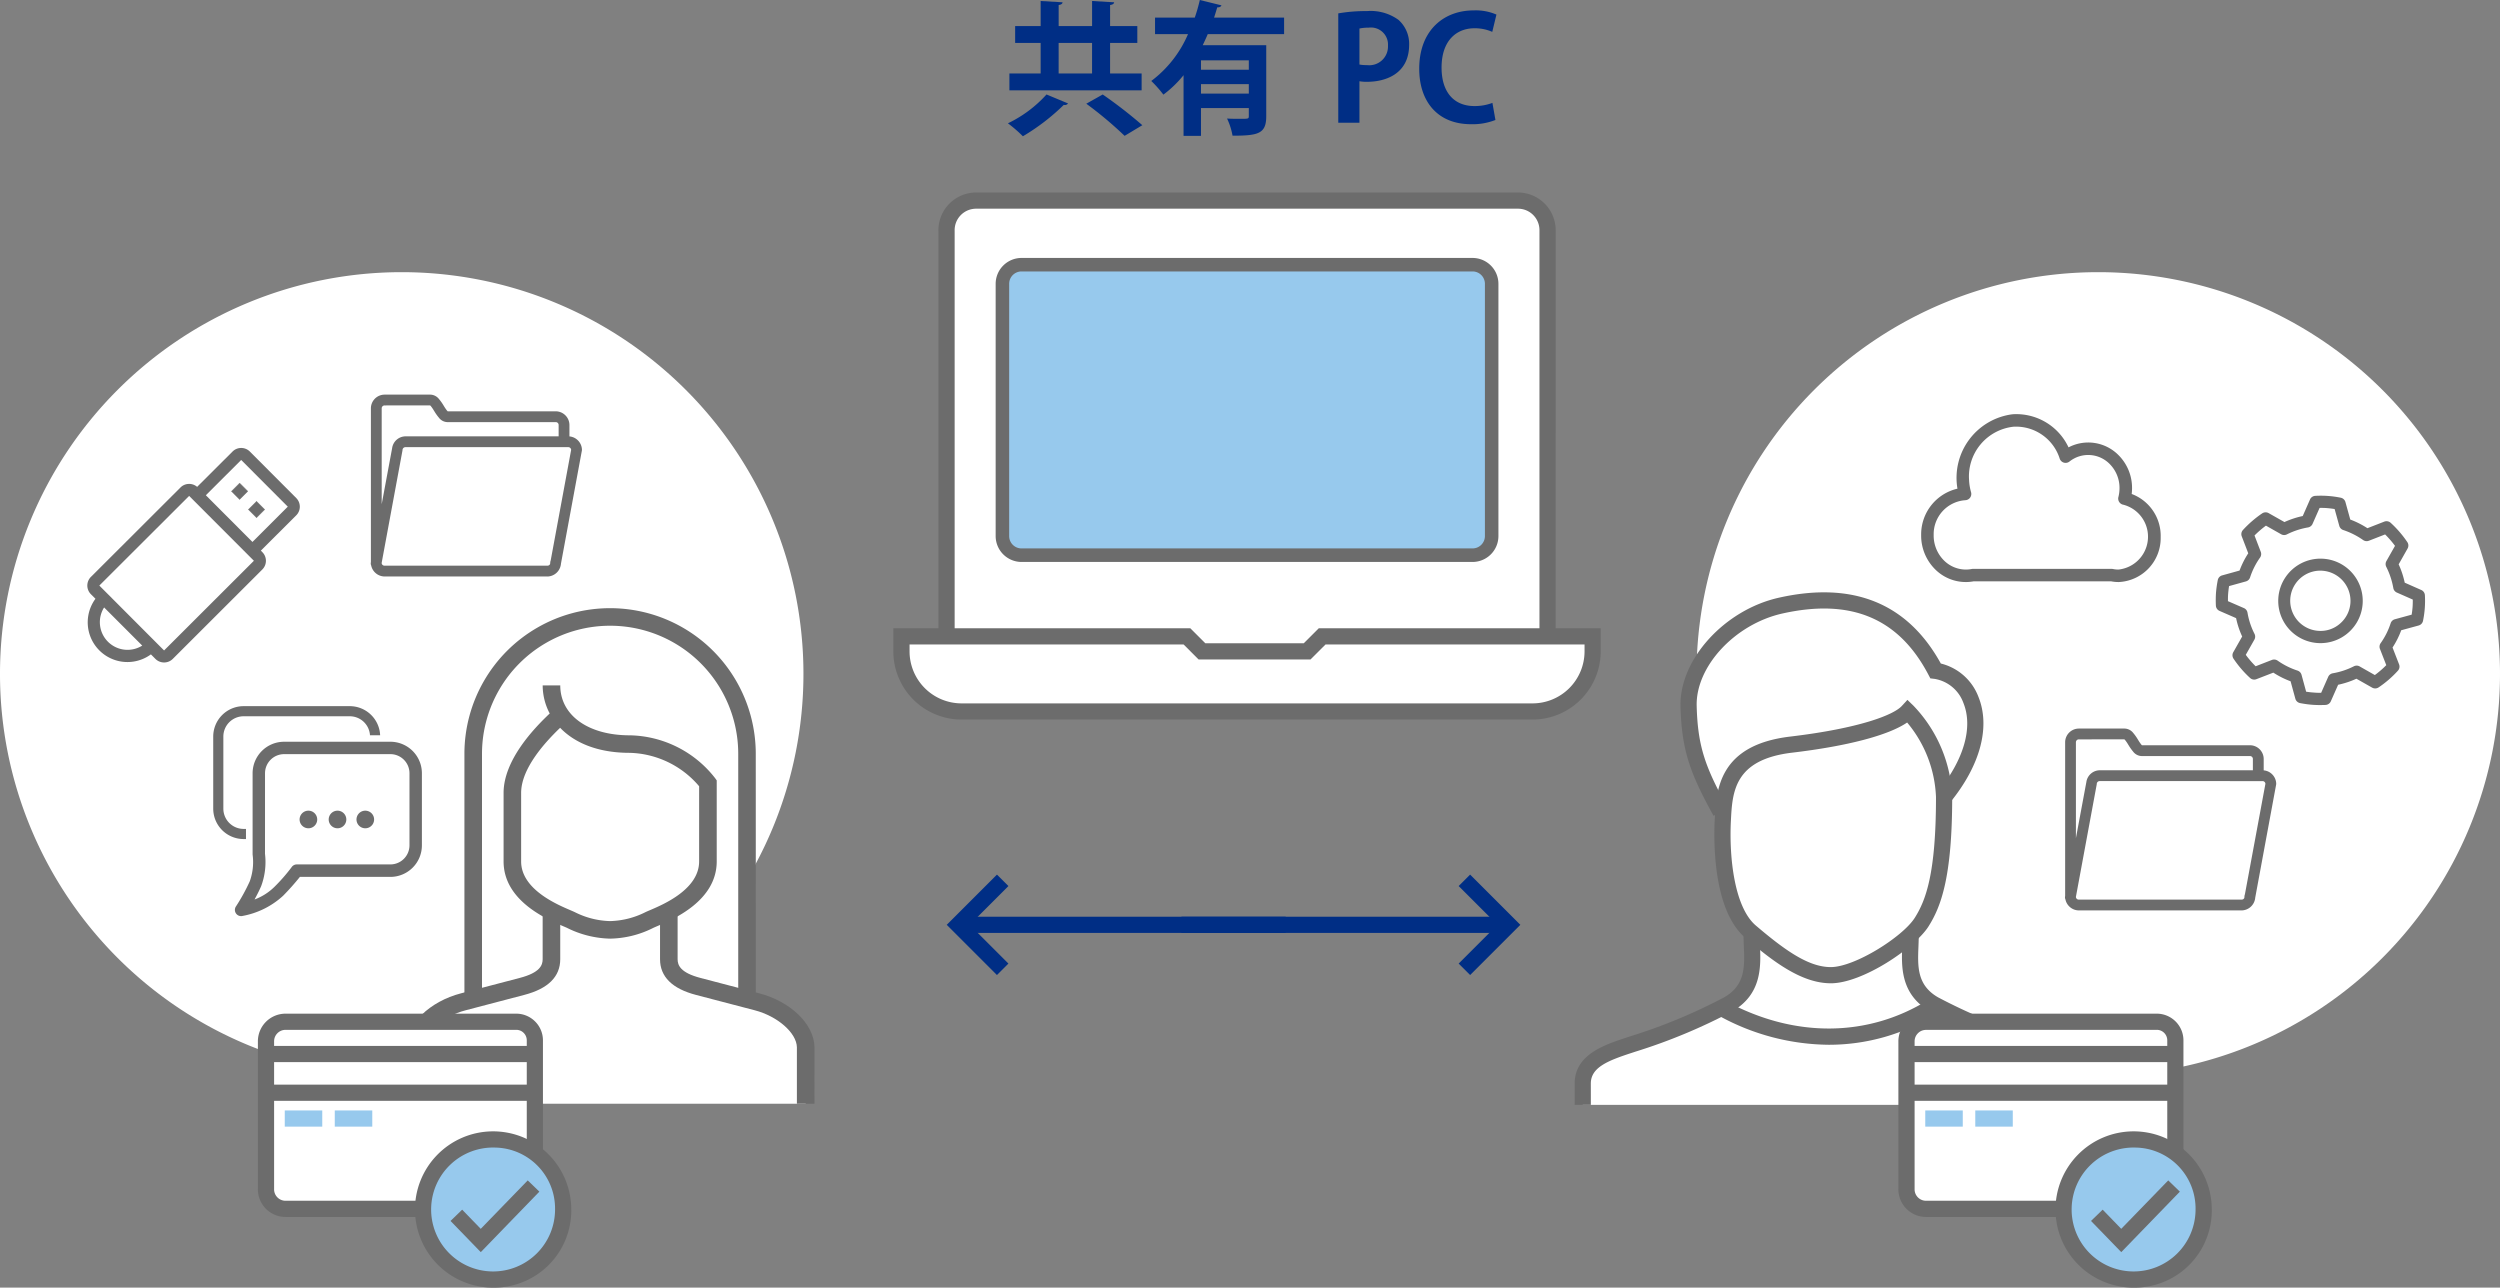 <svg xmlns="http://www.w3.org/2000/svg" xmlns:xlink="http://www.w3.org/1999/xlink" width="355.441" height="183.066" viewBox="0 0 355.441 183.066"><rect x="0" y="0" width="355.441" height="183.066" fill="#808080" stroke="none"/><defs><clipPath id="a"><rect width="355.441" height="183.066" fill="none"/></clipPath></defs><g transform="translate(0 0)" clip-path="url(#a)"><path d="M114.231,77.268A57.116,57.116,0,1,1,57.115,20.152a57.116,57.116,0,0,1,57.116,57.116" transform="translate(0 18.544)" fill="#fff"/><path d="M239.848,77.268a57.116,57.116,0,1,1-57.116-57.116,57.116,57.116,0,0,1,57.116,57.116" transform="translate(115.593 18.544)" fill="#fff"/><path d="M29.342,29.31a1.788,1.788,0,0,0-1.778,1.78V52.98a.584.584,0,0,0,.036.407,1.791,1.791,0,0,0,1.742,1.427H52.477A1.775,1.775,0,0,0,54.218,53.3a1.037,1.037,0,0,0,.019-.111v-.038l.019-.092v-.017L57.2,37.131l.019-.056v-.054a1.79,1.79,0,0,0-1.78-1.78v-1.78a1.787,1.787,0,0,0-1.778-1.778H38.24a1.47,1.47,0,0,1-.167-.167,6.583,6.583,0,0,1-.5-.741,6.674,6.674,0,0,0-.632-.891,1.448,1.448,0,0,0-1.075-.574Zm0,1.187h6.525c-.036,0,.04,0,.186.167a6.467,6.467,0,0,1,.5.741,6.953,6.953,0,0,0,.63.889,1.4,1.4,0,0,0,1.056.576H53.663a.586.586,0,0,1,.593.591v1.78H32.309a1.771,1.771,0,0,0-1.742,1.669h-.019l-.019.111-1.778,9.6V31.09a.585.585,0,0,1,.591-.593m2.967,5.93H55.442a.587.587,0,0,1,.593.6L53.126,52.758l-.019.038a.669.669,0,0,0-.019.073.718.718,0,0,0-.017.075V53a.788.788,0,0,0-.019.092c0,.019,0,.04,0,.056a.514.514,0,0,0,0,.077.59.59,0,0,1-.574.405H29.342a.583.583,0,0,1-.591-.591L31.7,37.131l.019-.056v-.054a.587.587,0,0,1,.593-.6" transform="translate(25.345 26.971)" fill="#6c6c6c"/><path d="M52.56,55.075H29.427a1.966,1.966,0,0,1-1.914-1.567.7.7,0,0,1-.04-.465V31.174a1.957,1.957,0,0,1,1.955-1.955h6.525a1.61,1.61,0,0,1,1.206.634,6.788,6.788,0,0,1,.647.912l.05.081a6.178,6.178,0,0,0,.434.639c.046.05.079.084.1.106H53.746A1.958,1.958,0,0,1,55.7,33.545v1.613a1.957,1.957,0,0,1,1.78,1.947l-.029.165-2.959,16a.474.474,0,0,1-.01.1,1.976,1.976,0,0,1-1.924,1.709M29.427,29.568a1.607,1.607,0,0,0-1.605,1.605L27.816,53.11a.427.427,0,0,0,.027.288,1.635,1.635,0,0,0,1.584,1.327H52.56a1.611,1.611,0,0,0,1.571-1.371l.01-.058.181-.029-.175-.036.023-.127,2.961-16a1.605,1.605,0,0,0-1.6-1.605h-.175V33.545a1.607,1.607,0,0,0-1.605-1.6H38.262l-.042-.035a1.363,1.363,0,0,1-.194-.194,5.665,5.665,0,0,1-.467-.684l-.05-.079a6.777,6.777,0,0,0-.613-.868,1.279,1.279,0,0,0-.945-.515ZM52.56,53.888H29.427a.761.761,0,0,1-.768-.768l2.967-16.014a.758.758,0,0,1,.768-.768H55.526a.759.759,0,0,1,.768.768L53.366,52.92a.163.163,0,0,0-.021.063c-.01.036-.015.054-.019.073l-.006.081a.307.307,0,0,0-.012.065.229.229,0,0,1,0,.052v.036l0,.035-.01.031a.766.766,0,0,1-.743.532m-20.166-17.2a.409.409,0,0,0-.419.419l-.029.167-2.94,15.88a.407.407,0,0,0,.421.386H52.56a.419.419,0,0,0,.4-.259c0-.019,0-.04,0-.061a.329.329,0,0,1,0-.061c.006-.036.01-.069.017-.1l0-.06a.673.673,0,0,1,.025-.094.529.529,0,0,1,.017-.075l.019-.044,2.905-15.713a.407.407,0,0,0-.421-.386ZM29.006,46.739l-.348-.033V31.174a.759.759,0,0,1,.768-.768h6.525v.159l.081-.134a.858.858,0,0,1,.236.2,5.875,5.875,0,0,1,.465.678l.052.084a6.936,6.936,0,0,0,.614.868,1.223,1.223,0,0,0,.926.515H53.746a.761.761,0,0,1,.768.768V35.5H32.394a1.6,1.6,0,0,0-1.569,1.505l-.012.163h-.035Zm.421-15.984a.41.41,0,0,0-.419.419V44.8l1.486-7.982a1.945,1.945,0,0,1,1.9-1.669H54.165V33.545a.408.408,0,0,0-.419-.417H38.325a1.581,1.581,0,0,1-1.189-.636,7.166,7.166,0,0,1-.647-.912l-.054-.084a5.353,5.353,0,0,0-.43-.634.572.572,0,0,0-.113-.108Z" transform="translate(25.26 26.888)" fill="#6c6c6c"/><path d="M154.786,54.034a1.788,1.788,0,0,0-1.778,1.78V77.7a.59.59,0,0,0,.036.409,1.793,1.793,0,0,0,1.742,1.427h23.135a1.775,1.775,0,0,0,1.742-1.519c.006-.038.017-.075.019-.111v-.038l.019-.092V77.76l2.946-15.9.019-.056v-.056a1.79,1.79,0,0,0-1.78-1.78v-1.78a1.787,1.787,0,0,0-1.778-1.778H163.684a1.3,1.3,0,0,1-.167-.167,6.589,6.589,0,0,1-.5-.741,6.679,6.679,0,0,0-.632-.891,1.448,1.448,0,0,0-1.075-.574Zm0,1.187h6.525c-.036,0,.04,0,.186.167a6.647,6.647,0,0,1,.5.741,6.954,6.954,0,0,0,.63.889,1.4,1.4,0,0,0,1.056.576h15.423a.586.586,0,0,1,.593.591v1.78H157.753a1.771,1.771,0,0,0-1.742,1.669h-.019l-.019.111-1.778,9.6V55.814a.585.585,0,0,1,.591-.593m2.967,5.932h23.133a.585.585,0,0,1,.593.593L178.57,77.484l-.019.036a.716.716,0,0,0-.019.075c-.006.023-.013.048-.017.073v.056a.712.712,0,0,0-.019.092c0,.019,0,.038,0,.056a.5.5,0,0,0,0,.075.592.592,0,0,1-.574.407H154.786a.585.585,0,0,1-.591-.593l2.946-15.9.019-.056v-.056a.585.585,0,0,1,.593-.593" transform="translate(140.779 49.723)" fill="#6c6c6c"/><path d="M178,79.8H154.872a1.966,1.966,0,0,1-1.914-1.567.7.7,0,0,1-.04-.465V55.9a1.957,1.957,0,0,1,1.955-1.955H161.4a1.611,1.611,0,0,1,1.206.634,6.787,6.787,0,0,1,.647.912l.05.081a6.182,6.182,0,0,0,.434.639c.046.05.079.084.1.106h15.356a1.958,1.958,0,0,1,1.955,1.955v1.613a1.957,1.957,0,0,1,1.78,1.947L182.9,62l-2.959,16a.474.474,0,0,1-.01.1A1.976,1.976,0,0,1,178,79.8M154.872,54.293a1.607,1.607,0,0,0-1.605,1.605l-.006,21.936a.427.427,0,0,0,.027.288,1.635,1.635,0,0,0,1.584,1.327H178a1.611,1.611,0,0,0,1.571-1.371l.01-.058.181-.029-.175-.036.023-.127,2.961-16a1.605,1.605,0,0,0-1.6-1.605H180.8V58.27a1.607,1.607,0,0,0-1.605-1.6H163.707l-.042-.035a1.364,1.364,0,0,1-.194-.194,5.662,5.662,0,0,1-.467-.684l-.05-.079a6.778,6.778,0,0,0-.613-.868,1.279,1.279,0,0,0-.945-.515ZM178,78.613H154.872a.761.761,0,0,1-.768-.768l2.967-16.015a.758.758,0,0,1,.768-.768h23.133a.759.759,0,0,1,.768.768l-2.928,15.815a.164.164,0,0,0-.021.063c-.01.036-.015.054-.019.073l-.006.081a.308.308,0,0,0-.012.065.229.229,0,0,1,0,.052v.036l0,.035-.01.031a.766.766,0,0,1-.743.532m-20.166-17.2a.409.409,0,0,0-.419.419l-.029.167-2.94,15.88a.407.407,0,0,0,.421.386H178a.419.419,0,0,0,.4-.259c0-.019,0-.04,0-.061a.327.327,0,0,1,0-.061c.006-.036.01-.069.017-.1l0-.06a.676.676,0,0,1,.025-.094.53.53,0,0,1,.017-.075l.019-.044L181.392,61.8a.407.407,0,0,0-.421-.386Zm-3.387,10.052-.348-.033V55.9a.759.759,0,0,1,.768-.768H161.4v.159l.081-.134a.859.859,0,0,1,.236.2,5.872,5.872,0,0,1,.465.678l.052.084a6.936,6.936,0,0,0,.614.868,1.223,1.223,0,0,0,.926.515h15.421a.761.761,0,0,1,.768.768v1.955H157.839a1.6,1.6,0,0,0-1.569,1.505l-.012.163h-.035Zm.421-15.984a.41.41,0,0,0-.419.419V69.526l1.486-7.982a1.945,1.945,0,0,1,1.9-1.669H179.61V58.27a.408.408,0,0,0-.419-.417H163.77a1.581,1.581,0,0,1-1.189-.636,7.165,7.165,0,0,1-.647-.912l-.054-.084a5.355,5.355,0,0,0-.43-.634.572.572,0,0,0-.113-.108Z" transform="translate(140.696 49.64)" fill="#6c6c6c"/><path d="M36.169,40.287,29.575,33.68a1.738,1.738,0,0,0-2.464,0l-4.989,4.977-.013.013-.012.015-.015.017-.019-.015a1.74,1.74,0,0,0-2.35.1L6.978,51.5a1.738,1.738,0,0,0,0,2.464l.645.647-.013.017a5.648,5.648,0,0,0,7.881,7.9l.017-.013.641.645a1.75,1.75,0,0,0,2.466,0L31.349,50.443a1.743,1.743,0,0,0,0-2.464l-.211-.211.029-.027.01-.012,4.989-4.977a1.741,1.741,0,0,0,0-2.466m-21.923,21a3.932,3.932,0,0,1-5.407-5.415l.017-.027.021.021,5.4,5.405Zm15.89-12.063L17.381,61.957l-.019-.015L8.174,52.732l.017-.017L20.945,39.984l.017.021,9.19,9.205Zm4.818-7.692-5.006,5-.019-.017L23.317,39.89l.019-.015,5.006-5,.017.017,6.611,6.625Z" transform="translate(5.949 30.521)" fill="#6c6c6c"/><rect width="1.64" height="1.64" transform="translate(32.909 69.85) rotate(-45)" fill="#6c6c6c"/><path d="M18.314,38.146l-.017-.019L17.12,36.949l.017-.017,1.177-1.179.019.019,1.177,1.177-.017.017Zm-1.123-1.2,1.123,1.123,1.125-1.123-1.125-1.123Z" transform="translate(15.754 32.9)" fill="#6c6c6c"/><rect width="1.64" height="1.64" transform="translate(35.314 72.442) rotate(-45)" fill="#6c6c6c"/><path d="M19.566,39.5l-.017-.019L18.372,38.3l.017-.017L19.566,37.1l.019.019L20.763,38.3l-.017.017Zm-1.123-1.2,1.123,1.123L20.692,38.3l-1.125-1.123Z" transform="translate(16.906 34.143)" fill="#6c6c6c"/><path d="M158.607,76.805V19.126a4.221,4.221,0,0,0-4.272-4.274H77.426a4.221,4.221,0,0,0-4.272,4.274V76.805H66.746v2.137a8.545,8.545,0,0,0,8.545,8.545h81.179a8.547,8.547,0,0,0,8.547-8.545V76.805Z" transform="translate(61.42 13.667)" fill="#fff"/><path d="M157.242,77.355h-2.306V19.676a3.053,3.053,0,0,0-3.12-3.12H74.909a3.052,3.052,0,0,0-3.12,3.12V77.355H69.483V19.676a5.367,5.367,0,0,1,5.426-5.423h76.906a5.367,5.367,0,0,1,5.426,5.423Z" transform="translate(63.939 13.116)" fill="#6c6c6c"/><path d="M157.022,59.5H75.843a9.705,9.705,0,0,1-9.7-9.7V46.517h42.22l2.135,2.135h14l2.137-2.135h40.082V49.8a9.707,9.707,0,0,1-9.7,9.7M68.45,48.819V49.8A7.4,7.4,0,0,0,75.843,57.2h81.179a7.4,7.4,0,0,0,7.395-7.393v-.985H127.593l-2.137,2.135H109.546l-2.135-2.135Z" transform="translate(60.868 42.805)" fill="#6c6c6c"/><path d="M141.059,60.9H76.945a2.73,2.73,0,0,1-2.723-2.721V22.32A2.731,2.731,0,0,1,76.945,19.6h64.114a2.729,2.729,0,0,1,2.721,2.723V58.184a2.729,2.729,0,0,1-2.721,2.721" transform="translate(68.299 18.033)" fill="#97c9ed"/><path d="M141.52,62.324H77.4a3.687,3.687,0,0,1-3.681-3.681V22.779A3.685,3.685,0,0,1,77.4,19.1H141.52a3.685,3.685,0,0,1,3.681,3.681V58.643a3.687,3.687,0,0,1-3.681,3.681M77.4,21.018a1.762,1.762,0,0,0-1.761,1.761V58.643A1.762,1.762,0,0,0,77.4,60.4H141.52a1.762,1.762,0,0,0,1.761-1.761V22.779a1.762,1.762,0,0,0-1.761-1.761Z" transform="translate(67.84 17.574)" fill="#6c6c6c"/><path d="M180.676,107.518a83.261,83.261,0,0,1-13.528-5.624c-4.257-2.431-3.345-6.536-3.345-9.728,0,0,1.192-1.375,1.571-1.976,1.824-2.888,3.193-7.139,3.193-17.785,7.9-9.728,3.8-17.328-1.217-17.935-4.864-9.273-12.723-11.364-22.04-9.273-7.447,1.673-13.223,8.361-13.071,14.288s1.216,8.967,4.559,15.049a4.19,4.19,0,0,1,.305,1.215c-.152,3.04-.152,12.312,3.952,15.807a.672.672,0,0,1,.152.609c0,3.191.912,7.3-3.343,9.728a83.275,83.275,0,0,1-13.53,5.624c-3.191,1.064-7.143,2.128-7.143,5.624v3.04h70.629v-3.04c0-3.5-3.952-4.56-7.143-5.624" transform="translate(107.839 40.908)" fill="#fff"/><path d="M153.877,52.678c-1.672,1.824-7.6,3.648-16.568,4.712s-9.5,6.235-9.728,10.792c-.154,3.04-.154,12.312,3.952,15.809s7.752,6.181,11.4,6.181c3.952,0,11.095-4.662,12.919-7.55s3.191-7.139,3.191-17.783a18.523,18.523,0,0,0-5.167-12.161" transform="translate(117.359 48.475)" fill="#fff"/><path d="M143.488,92.114c-4.217,0-8.313-3.189-12.147-6.456-4.622-3.936-4.5-13.81-4.357-16.742.213-4.247.534-10.669,10.744-11.878,9.831-1.167,14.686-3.072,15.855-4.347l.8-.87.849.818A19.8,19.8,0,0,1,160.75,65.63c0,11.479-1.619,15.625-3.368,18.4-1.922,3.042-9.365,8.086-13.895,8.086m10.855-37.075c-2.652,1.815-8.46,3.351-16.345,4.286-8.276.981-8.508,5.617-8.712,9.707-.263,5.244.509,12.285,3.549,14.872,4.28,3.648,7.556,5.907,10.653,5.907,3.412,0,10.237-4.307,11.946-7.013,1.565-2.479,3.013-6.275,3.013-17.167a17.549,17.549,0,0,0-4.1-10.592" transform="translate(116.806 47.685)" fill="#6c6c6c"/><path d="M129.131,75.637c-3.332-6.054-4.541-9.319-4.7-15.571-.171-6.632,6.227-13.7,13.971-15.442,10.563-2.373,18.315.778,23.041,9.355a7.672,7.672,0,0,1,5.346,4.735c1.724,4.272.273,9.728-3.982,14.966l-1.79-1.45c3.712-4.57,5.037-9.182,3.635-12.65a5.272,5.272,0,0,0-4.1-3.418l-.6-.073-.282-.536c-4.215-8.032-11.007-10.868-20.767-8.683C132.163,48.386,126.589,54.4,126.731,60c.152,5.824,1.237,8.733,4.42,14.523Z" transform="translate(114.497 40.359)" fill="#6c6c6c"/><path d="M118.894,93.318h-2.3v-3.04c0-4.113,4.238-5.5,7.333-6.521l.6-.2a77.776,77.776,0,0,0,13.32-5.53c3.024-1.728,2.919-4.4,2.8-7.23-.021-.515-.04-1.018-.04-1.5h2.3c0,.453.019.926.038,1.408.117,2.911.278,6.9-3.963,9.321a79.824,79.824,0,0,1-13.735,5.718l-.609.2c-3.364,1.1-5.747,2.06-5.747,4.33Z" transform="translate(107.287 63.772)" fill="#6c6c6c"/><path d="M167.225,93.318h-2.3v-3.04c0-2.27-2.383-3.226-5.747-4.33l-.609-.2a79.92,79.92,0,0,1-13.737-5.718c-4.24-2.423-4.08-6.41-3.963-9.321.021-.482.038-.954.038-1.408h2.306c0,.482-.021.985-.04,1.5-.113,2.83-.223,5.5,2.8,7.231a77.774,77.774,0,0,0,13.32,5.53l.6.2c3.093,1.018,7.333,2.408,7.333,6.521Z" transform="translate(129.586 63.772)" fill="#6c6c6c"/><path d="M142.84,80.407a32.879,32.879,0,0,1-15.511-4.065l1.089-2.033c9.607,5.142,20.01,5.044,28.538-.265L158.173,76a28.816,28.816,0,0,1-15.333,4.407" transform="translate(117.169 68.135)" fill="#6c6c6c"/><path d="M79.366,100.4l-1.4-.636V65.144a19.463,19.463,0,1,0-38.926,0V99.762l-1.4.636c-3.752.974-6.869,3.706-6.938,6.452v8.042H86.306v-8.042c-.071-2.746-3.188-5.478-6.94-6.452" transform="translate(28.248 42.036)" fill="#fff"/><path d="M32.542,94.9h-2.5v-8.04c.084-3.291,3.395-6.5,7.875-7.662l8.322-2.181c2.9-.753,3.266-1.822,3.266-2.669V67.4h2.5v6.951c0,2.489-1.726,4.2-5.131,5.083l-8.324,2.183c-3.262.845-5.956,3.212-6.008,5.277Z" transform="translate(27.648 62.023)" fill="#6c6c6c"/><path d="M70.829,94.9h-2.5v-8.04c-.052-2.034-2.746-4.4-6-5.246L54,79.435c-3.4-.885-5.129-2.594-5.129-5.083V67.4h2.5v6.951c0,.847.371,1.916,3.262,2.669l8.33,2.181c4.476,1.162,7.788,4.37,7.871,7.629Z" transform="translate(44.97 62.023)" fill="#6c6c6c"/><path d="M75.813,100.36h-2.5V65.742a18.215,18.215,0,1,0-36.43,0V100.36h-2.5V65.742a20.711,20.711,0,1,1,41.423,0Z" transform="translate(31.646 41.438)" fill="#6c6c6c"/><path d="M52.437,86.754a14.366,14.366,0,0,1-6.12-1.525c-.123-.06-.315-.14-.557-.244-2.318-.987-8.474-3.612-8.474-9.211V66.041c0-4.664,4.294-9.157,6.559-11.3a8.545,8.545,0,0,1-1-3.988h2.5c0,4.242,3.969,7.093,9.874,7.093a15.736,15.736,0,0,1,12.136,6.083l.234.326V75.774c0,5.6-6.154,8.222-8.472,9.209-.244.106-.436.186-.559.246a14.115,14.115,0,0,1-6.118,1.525M45.327,56.776c-2.074,1.991-5.546,5.741-5.546,9.265v9.734c0,3.948,5.056,6.1,6.959,6.915.3.131.54.232.693.307a11.764,11.764,0,0,0,5,1.262,11.8,11.8,0,0,0,5-1.26c.154-.077.392-.179.7-.309,1.9-.812,6.955-2.967,6.955-6.915V65.088a13.375,13.375,0,0,0-9.874-4.751c-4.628,0-7.884-1.473-9.889-3.562" transform="translate(34.312 46.699)" fill="#6c6c6c"/><rect width="46.563" height="2.302" transform="translate(167.968 130.336)" fill="#002e85"/><path d="M109.634,79.037,108,77.409l5.511-5.511L108,66.385l1.63-1.628,7.141,7.141Z" transform="translate(99.386 59.589)" fill="#002e85"/><rect width="46.563" height="2.302" transform="translate(136.231 130.336)" fill="#002e85"/><path d="M77.238,79.037,70.1,71.9l7.141-7.141,1.63,1.628L73.357,71.9l5.511,5.511Z" transform="translate(64.503 59.589)" fill="#002e85"/><path d="M57.921,78.337a2.645,2.645,0,0,0-2.6-2.684H22.427a2.787,2.787,0,0,0-2.732,2.821V99.437a2.786,2.786,0,0,0,2.732,2.819l33.244,0a2.286,2.286,0,0,0,2.249-2.322Z" transform="translate(18.123 69.616)" fill="#fff"/><path d="M56.222,103.959H22.98a3.933,3.933,0,0,1-3.885-3.973V79.023a3.931,3.931,0,0,1,3.885-3.969H55.871a3.8,3.8,0,0,1,3.752,3.835v21.6a3.44,3.44,0,0,1-3.4,3.472M22.98,77.356a1.628,1.628,0,0,0-1.58,1.667V99.986a1.627,1.627,0,0,0,1.58,1.669l33.243,0a1.136,1.136,0,0,0,1.1-1.169v-21.6a1.493,1.493,0,0,0-1.448-1.532Z" transform="translate(17.571 69.065)" fill="#6c6c6c"/><rect width="36.87" height="2.302" transform="translate(38.494 148.706)" fill="#6c6c6c"/><rect width="36.87" height="2.302" transform="translate(38.494 154.21)" fill="#6c6c6c"/><rect width="5.332" height="2.302" transform="translate(40.486 157.879)" fill="#97c9ed"/><rect width="5.334" height="2.302" transform="translate(47.596 157.879)" fill="#97c9ed"/><path d="M50.944,94.323A9.652,9.652,0,1,1,41.3,84.369a9.8,9.8,0,0,1,9.647,9.954" transform="translate(29.124 77.637)" fill="#97c9ed"/><path d="M41.849,105.981a11.11,11.11,0,1,1,10.8-11.106,10.969,10.969,0,0,1-10.8,11.106m0-19.909a8.809,8.809,0,1,0,8.495,8.8,8.664,8.664,0,0,0-8.495-8.8" transform="translate(28.572 77.086)" fill="#6c6c6c"/><path d="M37.656,97.6l-4.3-4.434,1.655-1.605,2.64,2.727L44.333,87.4,45.986,89Z" transform="translate(30.699 80.424)" fill="#6c6c6c"/><path d="M179.386,78.337a2.643,2.643,0,0,0-2.6-2.684H143.893a2.787,2.787,0,0,0-2.732,2.821V99.437a2.786,2.786,0,0,0,2.732,2.819l33.245,0a2.285,2.285,0,0,0,2.249-2.322Z" transform="translate(129.897 69.616)" fill="#fff"/><path d="M177.688,103.959H144.446a3.933,3.933,0,0,1-3.885-3.973V79.023a3.931,3.931,0,0,1,3.885-3.969h32.891a3.8,3.8,0,0,1,3.752,3.835v21.6a3.44,3.44,0,0,1-3.4,3.472m-33.243-26.6a1.628,1.628,0,0,0-1.58,1.667V99.986a1.627,1.627,0,0,0,1.58,1.669l33.243,0a1.136,1.136,0,0,0,1.1-1.169v-21.6a1.493,1.493,0,0,0-1.448-1.532Z" transform="translate(129.345 69.065)" fill="#6c6c6c"/><rect width="36.87" height="2.302" transform="translate(271.736 148.706)" fill="#6c6c6c"/><rect width="36.87" height="2.302" transform="translate(271.736 154.21)" fill="#6c6c6c"/><rect width="5.332" height="2.302" transform="translate(273.727 157.879)" fill="#97c9ed"/><rect width="5.332" height="2.302" transform="translate(280.838 157.879)" fill="#97c9ed"/><path d="M172.411,94.323a9.652,9.652,0,1,1-9.647-9.954,9.805,9.805,0,0,1,9.647,9.954" transform="translate(140.899 77.637)" fill="#97c9ed"/><path d="M163.317,105.981a11.11,11.11,0,1,1,10.8-11.106,10.969,10.969,0,0,1-10.8,11.106m0-19.909a8.809,8.809,0,1,0,8.493,8.8,8.664,8.664,0,0,0-8.493-8.8" transform="translate(140.346 77.086)" fill="#6c6c6c"/><path d="M159.122,97.6l-4.3-4.434,1.655-1.605,2.64,2.727L165.8,87.4l1.653,1.6Z" transform="translate(142.472 80.424)" fill="#6c6c6c"/><path d="M18.274,79.712a.883.883,0,0,1-.735-1.371,26.889,26.889,0,0,0,1.968-3.579,8.06,8.06,0,0,0,.413-3.725.861.861,0,0,1-.01-.123V59.4a4.485,4.485,0,0,1,4.482-4.48H39.5a4.485,4.485,0,0,1,4.48,4.48V69.654a4.486,4.486,0,0,1-4.48,4.482H26.634a34.946,34.946,0,0,1-2.389,2.684,11.63,11.63,0,0,1-5.83,2.88.9.9,0,0,1-.142.012m3.4-8.854a9.8,9.8,0,0,1-.549,4.6c-.288.661-.622,1.315-.941,1.893a7.986,7.986,0,0,0,2.792-1.761,24.969,24.969,0,0,0,2.477-2.828.887.887,0,0,1,.735-.4H39.5a2.719,2.719,0,0,0,2.715-2.717V59.4A2.719,2.719,0,0,0,39.5,56.683h-15.1A2.721,2.721,0,0,0,21.675,59.4Z" transform="translate(16.004 50.538)" fill="#6c6c6c"/><path d="M20.444,69.738h-.338a2.882,2.882,0,0,1-2.878-2.878V56.6a2.882,2.882,0,0,1,2.878-2.878h15.1a2.879,2.879,0,0,1,2.869,2.7h1.444a4.321,4.321,0,0,0-4.313-4.138h-15.1A4.323,4.323,0,0,0,15.788,56.6V66.859a4.324,4.324,0,0,0,4.319,4.319h.338Z" transform="translate(14.528 48.115)" fill="#6c6c6c"/><path d="M24.687,61.276a1.252,1.252,0,1,1-1.252-1.252,1.252,1.252,0,0,1,1.252,1.252" transform="translate(20.413 55.235)" fill="#6c6c6c"/><path d="M26.842,61.276a1.252,1.252,0,1,1-1.252-1.252,1.252,1.252,0,0,1,1.252,1.252" transform="translate(22.396 55.235)" fill="#6c6c6c"/><path d="M28.9,61.276a1.252,1.252,0,1,1-1.252-1.252A1.252,1.252,0,0,1,28.9,61.276" transform="translate(24.289 55.235)" fill="#6c6c6c"/><path d="M170.3,54.538a5.59,5.59,0,0,1-1.043-.1H149.7a6.251,6.251,0,0,1-1.106.1,6.17,6.17,0,0,1-4.409-1.859,6.759,6.759,0,0,1-1.939-4.858,6.671,6.671,0,0,1,5.162-6.559,9.109,9.109,0,0,1,7.844-10.58A8.2,8.2,0,0,1,163.2,35.39a6.043,6.043,0,0,1,7.13,1.129,6.586,6.586,0,0,1,1.9,4.745,7.043,7.043,0,0,1-.05.753A6.351,6.351,0,0,1,176.3,48.14a6.255,6.255,0,0,1-6,6.4M149.62,52.666h19.722a.824.824,0,0,1,.18.019,3.881,3.881,0,0,0,.776.079,4.7,4.7,0,0,0,.712-9.215.887.887,0,0,1-.72-1.1,5.127,5.127,0,0,0,.157-1.2,4.819,4.819,0,0,0-1.383-3.481,4.278,4.278,0,0,0-5.736-.359A.886.886,0,0,1,161.947,37a6.519,6.519,0,0,0-6.571-4.547,7.116,7.116,0,0,0-6.316,7.617,7.536,7.536,0,0,0,.282,1.7.891.891,0,0,1-.816,1.133,4.836,4.836,0,0,0-4.5,4.931,4.992,4.992,0,0,0,1.425,3.595,4.415,4.415,0,0,0,3.147,1.333,4.337,4.337,0,0,0,.853-.083.992.992,0,0,1,.171-.015" transform="translate(130.897 28.215)" fill="#6c6c6c"/><path d="M175,41.484a5.785,5.785,0,0,0-.843,11.539c.14.01.284.015.426.015A5.785,5.785,0,0,0,175,41.484m4.088,6.1a4.524,4.524,0,0,1-9.023-.659,4.558,4.558,0,0,1,4.526-4.2q.158,0,.317.012a4.536,4.536,0,0,1,4.18,4.847" transform="translate(155.327 38.161)" fill="#6c6c6c"/><path d="M174.7,53.392c-.15,0-.3-.006-.445-.017a6.006,6.006,0,1,1,.445.017m.008-11.567a5.542,5.542,0,0,0-.417,11.07q.2.017.409.017a5.543,5.543,0,0,0,.4-11.072c-.131-.01-.261-.015-.392-.015m0,10.308c-.119,0-.24-.006-.359-.013a4.766,4.766,0,1,1,3.456-1.146,4.717,4.717,0,0,1-3.1,1.16m0-9.048a4.283,4.283,0,0,0-.325,8.555,4.177,4.177,0,0,0,3.109-1.029,4.252,4.252,0,0,0,1.473-2.924,4.3,4.3,0,0,0-3.958-4.589q-.15-.012-.3-.012" transform="translate(155.212 38.047)" fill="#6c6c6c"/><path d="M193.443,50.755a.63.63,0,0,0-.374-.545L190.6,49.119a12.388,12.388,0,0,0-.922-2.786l1.327-2.352a.622.622,0,0,0-.025-.661,15.057,15.057,0,0,0-2.329-2.7.634.634,0,0,0-.655-.123l-2.521.979a12.511,12.511,0,0,0-2.61-1.315l-.718-2.6a.635.635,0,0,0-.492-.451,16.47,16.47,0,0,0-1.767-.244,16.676,16.676,0,0,0-1.784-.015.629.629,0,0,0-.547.376l-1.085,2.466a12.264,12.264,0,0,0-2.78.918l-2.354-1.335a.633.633,0,0,0-.664.029,15.2,15.2,0,0,0-2.692,2.327.624.624,0,0,0-.123.649l.968,2.527a11.867,11.867,0,0,0-1.319,2.623l-2.6.722a.625.625,0,0,0-.449.486,15.861,15.861,0,0,0-.246,1.767,16.139,16.139,0,0,0-.017,1.792.633.633,0,0,0,.378.551l2.467,1.073a11.884,11.884,0,0,0,.924,2.8l-1.327,2.346a.627.627,0,0,0,.023.659,14.975,14.975,0,0,0,2.322,2.7.622.622,0,0,0,.655.125l2.521-.977a12.088,12.088,0,0,0,2.621,1.313l.711,2.6a.635.635,0,0,0,.49.451,14.588,14.588,0,0,0,1.769.24c.323.025.653.036,1.01.036.24,0,.5-.006.772-.017a.624.624,0,0,0,.549-.376l1.089-2.464a12.009,12.009,0,0,0,2.782-.92l2.345,1.331a.625.625,0,0,0,.661-.023,14.644,14.644,0,0,0,2.708-2.337.631.631,0,0,0,.121-.653l-.975-2.51a11.931,11.931,0,0,0,1.321-2.625l2.594-.709a.628.628,0,0,0,.451-.484,15.749,15.749,0,0,0,.25-1.782,15.433,15.433,0,0,0,.013-1.788m-4.4,4.048a10.679,10.679,0,0,1-1.454,2.892.625.625,0,0,0-.075.593l.952,2.452a13.373,13.373,0,0,1-1.889,1.634l-2.291-1.3a.628.628,0,0,0-.6-.015,10.749,10.749,0,0,1-3.067,1.016.624.624,0,0,0-.47.367l-1.064,2.406a13.038,13.038,0,0,1-2.485-.181l-.7-2.537a.63.63,0,0,0-.411-.434,10.857,10.857,0,0,1-2.892-1.448.626.626,0,0,0-.591-.073l-2.46.952a13.81,13.81,0,0,1-1.624-1.891l1.3-2.293a.628.628,0,0,0,.012-.6,10.664,10.664,0,0,1-1.016-3.078.632.632,0,0,0-.371-.472l-2.41-1.048c-.008-.449,0-.86.029-1.25s.084-.818.156-1.24l2.539-.7a.633.633,0,0,0,.432-.413,10.668,10.668,0,0,1,1.452-2.886.628.628,0,0,0,.073-.59l-.945-2.467a13.923,13.923,0,0,1,1.888-1.63l2.295,1.3a.631.631,0,0,0,.593.015,10.911,10.911,0,0,1,3.069-1.012.628.628,0,0,0,.47-.367l1.062-2.41c.426-.01.845,0,1.246.027.386.031.783.081,1.24.157l.7,2.535a.626.626,0,0,0,.409.43,11.384,11.384,0,0,1,2.89,1.456.625.625,0,0,0,.586.069l2.458-.954a13.851,13.851,0,0,1,1.632,1.891l-1.3,2.3a.631.631,0,0,0-.013.593,11.107,11.107,0,0,1,1.018,3.074.629.629,0,0,0,.365.469L192.2,51.2c.01.417,0,.837-.027,1.244-.036.444-.088.853-.157,1.25l-2.535.693a.625.625,0,0,0-.434.413" transform="translate(151.082 33.892)" fill="#6c6c6c"/><path d="M178.876,66.466c-.361,0-.7-.012-1.025-.035a15.58,15.58,0,0,1-1.8-.244.874.874,0,0,1-.674-.624l-.678-2.479a12.308,12.308,0,0,1-2.452-1.229l-2.406.931a.855.855,0,0,1-.9-.173,15.083,15.083,0,0,1-2.358-2.746.872.872,0,0,1-.033-.912l1.267-2.237a12.1,12.1,0,0,1-.864-2.613L164.6,53.08a.873.873,0,0,1-.522-.762,16.593,16.593,0,0,1,.017-1.817,16.1,16.1,0,0,1,.252-1.8.864.864,0,0,1,.618-.67l2.481-.689a12.242,12.242,0,0,1,1.235-2.454l-.924-2.41a.875.875,0,0,1,.169-.9,15.5,15.5,0,0,1,2.734-2.364.882.882,0,0,1,.92-.038l2.247,1.271a12.614,12.614,0,0,1,2.6-.856l1.035-2.352a.86.86,0,0,1,.757-.518,14.071,14.071,0,0,1,3.6.263.872.872,0,0,1,.68.624l.686,2.481a12.637,12.637,0,0,1,2.439,1.231l2.406-.937a.877.877,0,0,1,.9.171A15.416,15.416,0,0,1,191.3,43.3a.867.867,0,0,1,.033.912l-1.267,2.245a12.586,12.586,0,0,1,.862,2.608l2.352,1.041a.863.863,0,0,1,.517.753,14.093,14.093,0,0,1-.267,3.627.869.869,0,0,1-.624.668l-2.475.676a12.208,12.208,0,0,1-1.235,2.456l.929,2.395a.858.858,0,0,1-.167.9,14.917,14.917,0,0,1-2.752,2.379.873.873,0,0,1-.91.029l-2.237-1.269a12.343,12.343,0,0,1-2.6.86l-1.039,2.352a.868.868,0,0,1-.758.518c-.277.01-.54.015-.785.015m-6.569-5.146.1.067a11.912,11.912,0,0,0,2.569,1.287l.119.042.743,2.719a.394.394,0,0,0,.3.28,14.242,14.242,0,0,0,1.742.236,14.958,14.958,0,0,0,1.755.019.384.384,0,0,0,.34-.234l1.139-2.575.123-.025a11.872,11.872,0,0,0,2.727-.9l.113-.052,2.452,1.392a.392.392,0,0,0,.409-.013,14.343,14.343,0,0,0,2.661-2.3.39.39,0,0,0,.075-.405l-1.02-2.625.069-.1a11.755,11.755,0,0,0,1.294-2.573l.042-.119,2.715-.741a.394.394,0,0,0,.28-.3,15.534,15.534,0,0,0,.244-1.755,14.868,14.868,0,0,0,.013-1.755.387.387,0,0,0-.232-.338L190.508,49.4l-.025-.123a12.106,12.106,0,0,0-.9-2.732l-.052-.109,1.388-2.462a.387.387,0,0,0-.013-.411,14.86,14.86,0,0,0-2.293-2.658.394.394,0,0,0-.407-.077l-2.635,1.025-.1-.067A12.277,12.277,0,0,0,182.9,40.5l-.117-.042-.753-2.719a.388.388,0,0,0-.3-.278,15.848,15.848,0,0,0-1.74-.24,15.245,15.245,0,0,0-1.755-.015.388.388,0,0,0-.338.232l-1.137,2.579-.123.025a12.169,12.169,0,0,0-2.727.9l-.111.054-2.46-1.4a.387.387,0,0,0-.413.019,15.057,15.057,0,0,0-2.65,2.289.4.4,0,0,0-.077.405l1.012,2.64-.067.1a11.741,11.741,0,0,0-1.294,2.571l-.042.117-2.717.753a.391.391,0,0,0-.278.3,13.488,13.488,0,0,0-.259,3.5.39.39,0,0,0,.234.342l2.583,1.123.023.125a11.649,11.649,0,0,0,.906,2.736l.054.113-1.388,2.454a.392.392,0,0,0,.013.409,14.638,14.638,0,0,0,2.285,2.661.383.383,0,0,0,.405.077Zm6.573,3.886c-.332,0-.643-.012-.937-.035a12.374,12.374,0,0,1-1.263-.154l-.15-.023-.735-2.686a.394.394,0,0,0-.255-.269,11.059,11.059,0,0,1-2.953-1.479.387.387,0,0,0-.365-.046l-2.6,1.008-.109-.108a13.707,13.707,0,0,1-1.655-1.924l-.088-.123,1.373-2.427a.39.39,0,0,0,.008-.371,10.851,10.851,0,0,1-1.039-3.147.386.386,0,0,0-.228-.29l-2.552-1.11,0-.154c-.01-.455,0-.87.029-1.273s.086-.835.159-1.265l.025-.15,2.686-.743a.392.392,0,0,0,.265-.255,10.875,10.875,0,0,1,1.486-2.951.4.4,0,0,0,.046-.367l-1-2.61.106-.111a14.558,14.558,0,0,1,1.92-1.657l.125-.09,2.429,1.377a.39.39,0,0,0,.365.01A11.128,11.128,0,0,1,177.1,40.75a.393.393,0,0,0,.292-.227l1.121-2.552.154,0c.43,0,.854,0,1.267.027.4.033.8.083,1.263.161l.152.025.741,2.683a.39.39,0,0,0,.255.269,11.5,11.5,0,0,1,2.949,1.484.388.388,0,0,0,.363.044l2.6-1.014.111.108a14.333,14.333,0,0,1,1.661,1.926l.088.125-1.373,2.429a.388.388,0,0,0-.008.367,11.312,11.312,0,0,1,1.039,3.141.388.388,0,0,0,.227.292l2.546,1.127,0,.152c.01.417,0,.843-.027,1.265-.04.467-.092.881-.161,1.275l-.025.15-2.683.732a.385.385,0,0,0-.269.257A10.855,10.855,0,0,1,187.9,57.95a.388.388,0,0,0-.048.365l1.01,2.6-.108.109a13.616,13.616,0,0,1-1.924,1.665l-.123.088L184.285,61.4a.385.385,0,0,0-.371-.01,11.017,11.017,0,0,1-3.134,1.037.39.39,0,0,0-.292.229L179.364,65.2l-.152,0c-.113,0-.223,0-.332,0m-1.968-.636c.38.06.73.1,1.066.121a8.717,8.717,0,0,0,1.071.033l1-2.266a.873.873,0,0,1,.651-.505,10.576,10.576,0,0,0,3-.993.86.86,0,0,1,.824.021l2.156,1.225a13.416,13.416,0,0,0,1.626-1.408l-.9-2.31a.866.866,0,0,1,.1-.818,10.438,10.438,0,0,0,1.421-2.825.863.863,0,0,1,.6-.572l2.387-.653c.054-.336.1-.691.131-1.079.023-.351.031-.712.027-1.066l-2.268-1a.865.865,0,0,1-.5-.647,10.818,10.818,0,0,0-1-3.007.873.873,0,0,1,.019-.82l1.223-2.164a13.778,13.778,0,0,0-1.406-1.626l-2.312.9a.872.872,0,0,1-.812-.1,10.95,10.95,0,0,0-2.827-1.423.875.875,0,0,1-.566-.6l-.661-2.387c-.388-.063-.732-.1-1.068-.131a10.328,10.328,0,0,0-1.07-.027l-1,2.268a.869.869,0,0,1-.651.507,10.75,10.75,0,0,0-3,.989.859.859,0,0,1-.818-.021l-2.16-1.223a13.972,13.972,0,0,0-1.623,1.4l.889,2.323a.876.876,0,0,1-.1.816,10.452,10.452,0,0,0-1.421,2.823.864.864,0,0,1-.593.568l-2.393.664c-.058.363-.1.722-.129,1.068s-.033.7-.029,1.075l2.268.985a.866.866,0,0,1,.511.653,10.386,10.386,0,0,0,.995,3.009.87.87,0,0,1-.017.824l-1.223,2.16a13.475,13.475,0,0,0,1.4,1.626l2.314-.9a.883.883,0,0,1,.816.1,10.626,10.626,0,0,0,2.827,1.415.879.879,0,0,1,.57.6Z" transform="translate(150.967 33.777)" fill="#6c6c6c"/><path d="M83.172,14.636a.544.544,0,0,1-.6.205,30.524,30.524,0,0,1-5.816,4.464,19.884,19.884,0,0,0-2.13-1.843,17.617,17.617,0,0,0,5.488-4.1Zm10.465-4.259v2.4h-18.8v-2.4H79.28V6.033H75.654v-2.4H79.28V.075l3.113.182c-.019.207-.163.328-.553.39v2.99h4.753V.075l3.134.182c-.021.207-.186.328-.574.39v2.99h3.871v2.4H89.152v4.344Zm-11.8,0h4.753V6.033H81.839Zm9.38,8.868a54.305,54.305,0,0,0-5.448-4.568l2.335-1.311a64.569,64.569,0,0,1,5.632,4.365Z" transform="translate(68.676 0.069)" fill="#002e85"/><path d="M104.127,4.852H93.272c-.225.534-.47,1.066-.716,1.578h9.031V16.546c0,2.479-1.167,2.746-4.791,2.746a9.456,9.456,0,0,0-.78-2.439c.636.042,1.331.042,1.865.042,1.167,0,1.229,0,1.229-.409V15.36h-6.8v3.954H89.831V10.69a15.886,15.886,0,0,1-2.867,2.765,17.194,17.194,0,0,0-1.721-1.945,16.348,16.348,0,0,0,5.223-6.657H85.776V2.5h5.653A24.134,24.134,0,0,0,92.145,0l3.072.758c-.061.182-.265.307-.593.286-.144.47-.288.962-.451,1.454h9.954ZM99.11,8.581h-6.8V9.912h6.8Zm-6.8,4.731h6.8V11.961h-6.8Z" transform="translate(78.442 0)" fill="#002e85"/><path d="M99.088,1.147a22.447,22.447,0,0,1,4.077-.326,6.741,6.741,0,0,1,4.486,1.248,4.568,4.568,0,0,1,1.515,3.522c0,4.322-3.6,5.284-5.96,5.284a5.814,5.814,0,0,1-1.106-.081v5.9H99.088ZM102.1,8.419a5.249,5.249,0,0,0,1.066.081,2.659,2.659,0,0,0,2.99-2.763,2.422,2.422,0,0,0-2.744-2.56A6,6,0,0,0,102.1,3.3Z" transform="translate(91.181 0.756)" fill="#002e85"/><path d="M115.918,16.352a8.868,8.868,0,0,1-3.481.6c-4.731,0-7.354-3.216-7.354-7.886,0-5.509,3.545-8.293,7.721-8.293a7.368,7.368,0,0,1,3.257.593l-.593,2.458a6.173,6.173,0,0,0-2.519-.513c-2.6,0-4.689,1.782-4.689,5.592,0,3.564,1.822,5.469,4.668,5.469a7.067,7.067,0,0,0,2.562-.451Z" transform="translate(96.697 0.707)" fill="#002e85"/></g></svg>